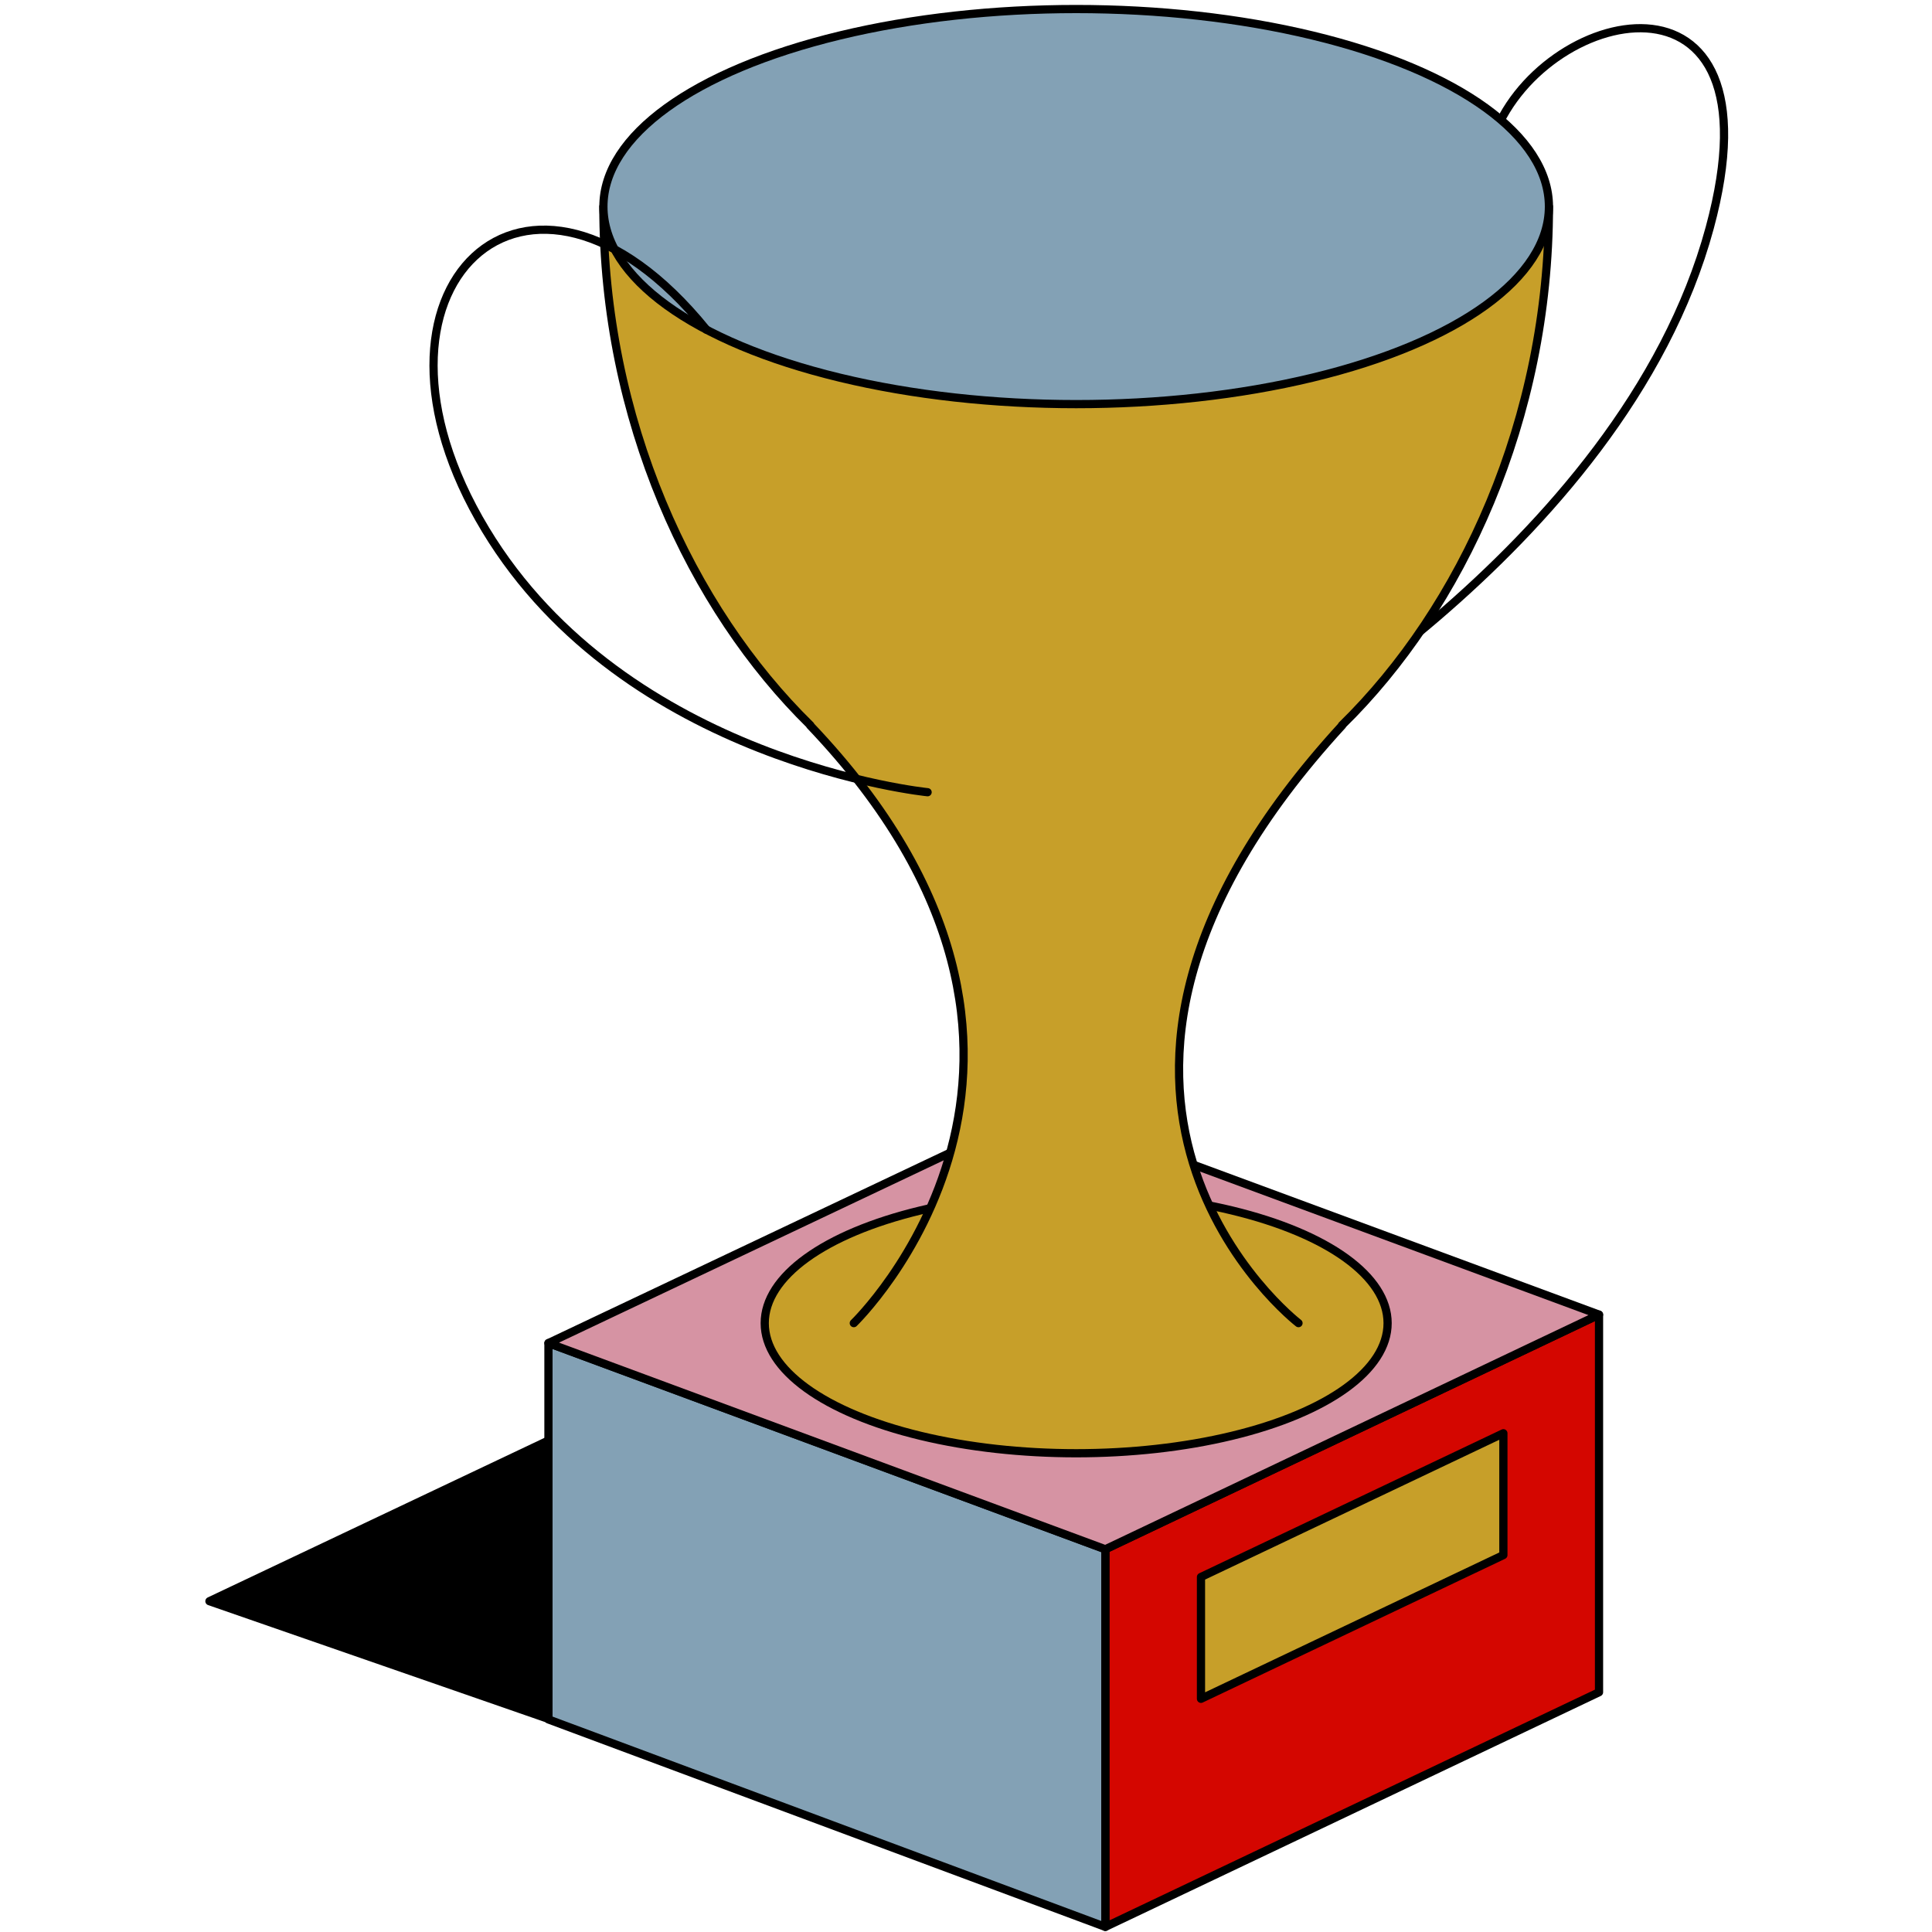 <svg xmlns="http://www.w3.org/2000/svg" viewBox="0 0 400 400"><defs><style>.cls-1{fill:none;}.cls-1,.cls-2,.cls-3,.cls-4,.cls-5,.cls-6{stroke:#000;stroke-linecap:round;stroke-linejoin:round;stroke-width:1.7px;}.cls-2{fill:#d40600;}.cls-3{fill:#c79f29;}.cls-4{fill:#83a1b5;}.cls-5{fill:#d693a3;}</style></defs><g id="Layer_4" data-name="Layer 4"><path class="cls-1" d="M308.91,29.13c9.51-28.06,60.75-39.94,45.08,18-18.21,67.31-99.73,111.22-99.73,111.22"/><polyline class="cls-2" points="228.85 398.94 331.06 350.36 331.06 272.18 228.85 320.76 228.85 398.94"/><polygon class="cls-3" points="248.65 351.72 311.26 321.96 311.26 296.74 248.65 326.5 248.65 351.72"/><polygon class="cls-4" points="113.55 355.99 228.85 398.94 228.85 320.76 113.55 278.07 113.55 355.99"/><polygon class="cls-5" points="113.55 278.07 228.85 320.76 331.06 272.18 215.83 229.6 113.55 278.07"/><ellipse class="cls-3" cx="222.81" cy="273.94" rx="64.48" ry="26.94"/><path class="cls-3" d="M268.84,273.94s-61.27-47.16,9.06-123.77h-.08c24.75-24.23,42.87-63.31,42.87-107.4H124.92c0,44.09,18.12,83.17,42.87,107.4h-.08c65.81,69.06,9.06,123.77,9.06,123.77"/><ellipse class="cls-4" cx="222.81" cy="42.77" rx="97.88" ry="40.9"/><path class="cls-1" d="M146.27,68.27c-37-45.71-75.87-8.52-45.75,41.39,29,48.08,91.53,54.36,91.53,54.36"/><polygon class="cls-6" points="113.55 355.88 43.36 331.51 113.55 298.24 113.55 355.88"/></g></svg>